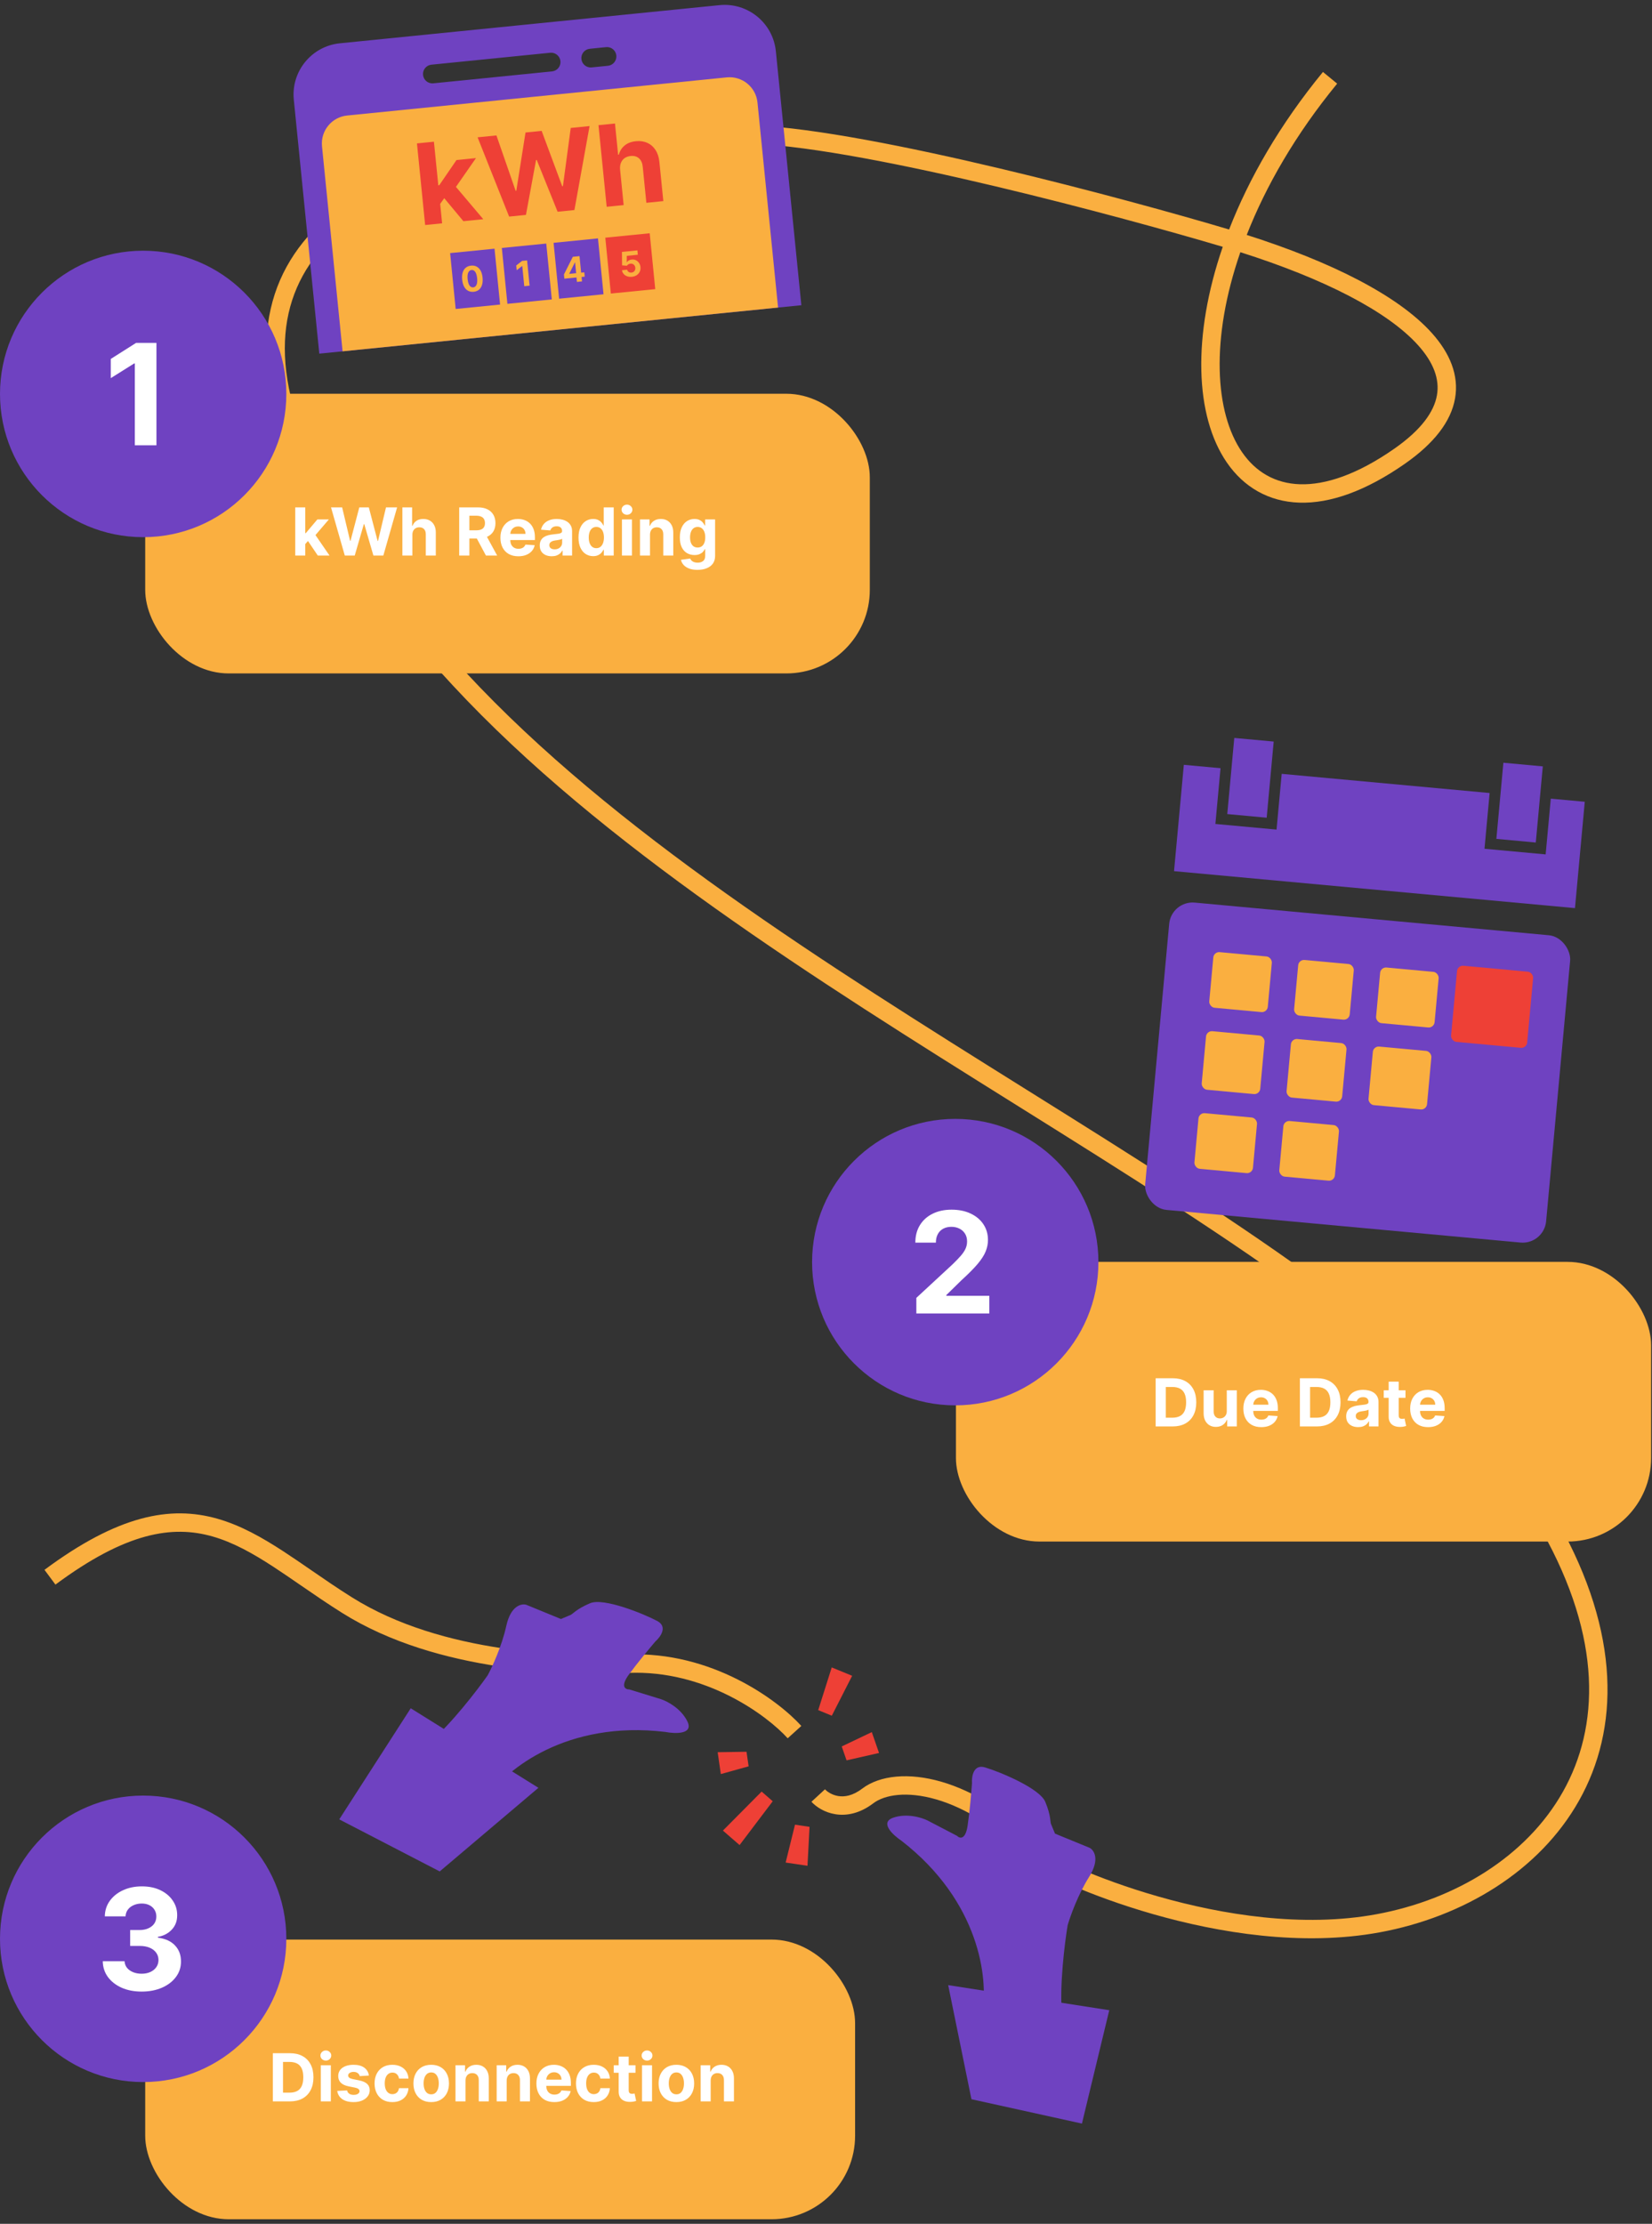 <svg width="356" height="479" viewBox="0 0 356 479" fill="none" xmlns="http://www.w3.org/2000/svg">
<rect x="0" y="0" width="356" height="479" fill="#333333" stroke="none"/>
<path fill-rule="evenodd" clip-rule="evenodd" d="M264.867 49.432C243.469 43.049 188.269 28.165 162.78 27.009C136.61 25.822 110.876 28.029 91.412 35.104C71.95 42.178 58.252 54.354 57.45 73.282C56.661 91.893 68.445 116.26 97.549 147.605C129.615 182.14 175.743 210.968 219.057 238.038C222.064 239.918 225.058 241.789 228.032 243.652C250.993 258.04 272.818 272.001 291.057 286.189C309.312 300.39 323.82 314.7 332.274 329.729C345.345 352.962 344.643 371.979 336.823 385.895C328.946 399.909 313.614 409.171 296.641 412.309C280.691 415.258 263.334 412.412 249.62 408.496C242.783 406.543 236.903 404.34 232.625 402.5C230.484 401.579 228.759 400.756 227.524 400.107C226.905 399.782 226.427 399.51 226.089 399.299C225.795 399.116 225.691 399.03 225.689 399.032C217.948 390.596 209.897 385.809 202.852 383.771C195.888 381.756 189.603 382.365 185.793 385.261C183.708 386.846 181.951 387.063 180.656 386.858C179.282 386.64 178.25 385.915 177.778 385.403L174.865 388.09C175.875 389.186 177.689 390.4 180.035 390.772C182.46 391.157 185.297 390.616 188.191 388.417C190.604 386.583 195.409 385.743 201.75 387.578C208.001 389.386 215.461 393.737 222.801 401.747C223.127 402.103 223.607 402.422 223.991 402.662C224.44 402.942 225.01 403.264 225.682 403.616C227.027 404.323 228.848 405.19 231.059 406.141C235.483 408.043 241.522 410.305 248.532 412.306C262.511 416.298 280.55 419.315 297.362 416.206C315.191 412.91 331.69 403.116 340.277 387.836C348.921 372.457 349.319 351.942 335.728 327.786C326.889 312.073 311.892 297.375 293.49 283.061C275.071 268.733 253.085 254.673 230.137 240.294C227.2 238.454 224.247 236.608 221.283 234.756C177.838 207.6 132.144 179.039 100.454 144.909C71.48 113.704 60.692 90.373 61.41 73.45C62.113 56.844 73.998 45.65 92.766 38.828C111.533 32.007 136.676 29.792 162.6 30.968C187.7 32.106 242.48 46.915 263.5 53.16C256.893 72.331 257.501 89.626 264.376 99.619C267.998 104.883 273.337 108.057 280.022 108.266C286.617 108.472 294.294 105.79 302.758 99.882C309.022 95.509 312.673 90.82 313.555 85.842C314.449 80.797 312.405 76.022 308.562 71.737C301.243 63.576 286.652 56.319 268.665 50.601C272.779 40.107 279.171 28.961 288.155 18.014L285.091 15.5C275.78 26.846 269.137 38.449 264.867 49.432ZM267.291 54.323C285.23 60.009 299.014 67.027 305.612 74.383C308.973 78.131 310.26 81.722 309.652 85.151C309.033 88.648 306.349 92.541 300.489 96.632C292.428 102.26 285.585 104.474 280.146 104.305C274.798 104.138 270.593 101.663 267.641 97.373C261.79 88.868 260.814 73.021 267.291 54.323ZM67.098 338.226C69.849 340.121 72.674 342.067 75.82 344.042C95.383 356.326 122.665 356.899 135.195 356.372C153.404 355.607 167.719 366.264 172.684 371.759L169.744 374.416C165.28 369.477 152.021 359.632 135.362 360.332C122.755 360.862 94.383 360.378 73.713 347.399C70.577 345.43 67.543 343.343 64.682 341.376C62.687 340.004 60.776 338.69 58.972 337.513C54.435 334.552 50.213 332.2 45.786 330.939C37.161 328.483 27.171 330.017 11.947 341.312L9.586 338.129C25.361 326.424 36.622 324.208 46.871 327.127C51.882 328.554 56.504 331.17 61.138 334.194C63.148 335.505 65.103 336.852 67.098 338.226Z" fill="#FAAF40"/>
<path d="M194.262 396.487C211.213 409.62 212.943 426.394 211.689 433.14C217.641 435.932 229.405 439.982 228.847 433.852C228.29 427.722 229.434 418.52 230.076 414.685C230.617 412.799 232.296 408.078 234.69 404.282C237.084 400.487 235.773 398.52 234.819 398.012L227.349 394.949L226.472 392.833C226.297 392.41 226.491 391.084 225.263 388.122C224.035 385.159 215.371 381.607 212.26 380.682C209.771 379.943 209.357 382.654 209.462 384.101C209.343 385.809 208.989 390.02 208.522 393.201C208.056 396.382 206.791 396.004 206.218 395.417L199.891 392.121C198.638 391.49 195.396 390.488 192.456 391.53C189.515 392.573 192.435 395.269 194.262 396.487Z" fill="#6F42C1"/>
<path d="M143.365 373.046C122.073 370.498 109.065 381.229 105.222 386.913C99.023 384.722 87.802 379.348 92.503 375.375C97.204 371.401 102.85 364.044 105.085 360.862C106.024 359.14 108.142 354.598 109.102 350.215C110.062 345.831 112.376 345.351 113.413 345.659L120.882 348.722L122.992 347.831C123.414 347.653 124.206 346.572 127.161 345.325C130.115 344.078 138.779 347.63 141.644 349.156C143.935 350.377 142.327 352.598 141.236 353.555C140.121 354.855 137.417 358.102 135.516 360.695C133.616 363.287 134.781 363.906 135.602 363.891L142.421 365.985C143.757 366.415 146.769 367.978 148.131 370.785C149.493 373.592 145.521 373.462 143.365 373.046Z" fill="#6F42C1"/>
<path d="M179.235 359.151L183.635 360.955L179.253 369.552L176.32 368.349L179.235 359.151Z" fill="#EE4036"/>
<path d="M187.869 373.084L189.428 377.577L182.429 379.168L181.389 376.172L187.869 373.084Z" fill="#EE4036"/>
<path d="M155.336 382.122L154.655 377.415L160.872 377.316L161.326 380.454L155.336 382.122Z" fill="#EE4036"/>
<path d="M159.378 397.413L155.786 394.296L164.126 385.897L166.52 387.975L159.378 397.413Z" fill="#EE4036"/>
<path d="M174.01 401.877L169.306 401.179L171.317 393.024L174.453 393.489L174.01 401.877Z" fill="#EE4036"/>
<path d="M239.043 432.984L204.329 427.583L209.342 452.158L233.153 457.406L239.043 432.984Z" fill="#6F42C1"/>
<path d="M88.51 367.953L116.029 385.081L94.757 403.091L73.105 391.881L88.51 367.953Z" fill="#6F42C1"/>
<rect x="206.001" y="271.799" width="149.809" height="60.24" rx="18" fill="#FAAF40"/>
<rect x="31.291" y="84.812" width="156.15" height="60.24" rx="18" fill="#FAAF40"/>
<rect x="31.291" y="417.771" width="152.979" height="60.24" rx="18" fill="#FAAF40"/>
<path d="M65.579 117.425L65.584 114.836H65.898L68.391 111.883H70.868L67.519 115.794H67.007L65.579 117.425ZM63.623 119.665V109.288H65.781V119.665H63.623ZM68.487 119.665L66.197 116.275L67.636 114.75L71.015 119.665H68.487ZM74.303 119.665L71.334 109.288H73.731L75.448 116.498H75.534L77.429 109.288H79.481L81.371 116.513H81.462L83.18 109.288H85.576L82.607 119.665H80.469L78.493 112.881H78.412L76.441 119.665H74.303ZM88.868 115.166V119.665H86.71V109.288H88.808V113.256H88.899C89.075 112.796 89.358 112.436 89.75 112.176C90.142 111.913 90.633 111.781 91.224 111.781C91.765 111.781 92.236 111.899 92.638 112.136C93.043 112.369 93.357 112.705 93.58 113.144C93.807 113.58 93.918 114.102 93.915 114.71V119.665H91.756V115.095C91.76 114.615 91.638 114.242 91.392 113.975C91.148 113.708 90.807 113.575 90.368 113.575C90.074 113.575 89.814 113.637 89.588 113.762C89.365 113.887 89.189 114.07 89.061 114.309C88.936 114.546 88.872 114.831 88.868 115.166ZM98.956 119.665V109.288H103.05C103.833 109.288 104.502 109.429 105.056 109.709C105.613 109.986 106.037 110.379 106.328 110.889C106.622 111.396 106.769 111.992 106.769 112.678C106.769 113.367 106.62 113.96 106.323 114.456C106.026 114.95 105.595 115.328 105.031 115.591C104.47 115.855 103.791 115.986 102.994 115.986H100.253V114.223H102.639C103.058 114.223 103.406 114.166 103.683 114.051C103.96 113.936 104.166 113.764 104.301 113.534C104.44 113.305 104.509 113.019 104.509 112.678C104.509 112.333 104.44 112.043 104.301 111.807C104.166 111.57 103.958 111.391 103.678 111.269C103.401 111.145 103.051 111.082 102.629 111.082H101.15V119.665H98.956ZM104.56 114.943L107.139 119.665H104.717L102.194 114.943H104.56ZM111.7 119.817C110.899 119.817 110.21 119.655 109.633 119.33C109.058 119.003 108.616 118.54 108.305 117.942C107.994 117.341 107.839 116.63 107.839 115.809C107.839 115.009 107.994 114.306 108.305 113.701C108.616 113.097 109.053 112.626 109.617 112.288C110.185 111.95 110.85 111.781 111.614 111.781C112.127 111.781 112.605 111.864 113.047 112.029C113.493 112.192 113.882 112.436 114.213 112.764C114.547 113.092 114.807 113.504 114.993 114C115.179 114.494 115.272 115.071 115.272 115.733V116.326H108.7V114.988H113.24C113.24 114.678 113.172 114.402 113.037 114.162C112.902 113.923 112.715 113.735 112.475 113.6C112.238 113.462 111.963 113.392 111.649 113.392C111.321 113.392 111.031 113.468 110.778 113.62C110.528 113.769 110.332 113.97 110.19 114.223C110.048 114.473 109.975 114.752 109.972 115.059V116.331C109.972 116.716 110.043 117.049 110.185 117.329C110.33 117.609 110.534 117.826 110.798 117.978C111.061 118.13 111.374 118.206 111.735 118.206C111.975 118.206 112.195 118.172 112.394 118.104C112.593 118.037 112.764 117.935 112.906 117.8C113.047 117.665 113.155 117.5 113.23 117.304L115.226 117.436C115.125 117.915 114.917 118.334 114.603 118.692C114.292 119.047 113.89 119.324 113.397 119.523C112.907 119.719 112.341 119.817 111.7 119.817ZM118.899 119.812C118.403 119.812 117.96 119.726 117.572 119.553C117.183 119.378 116.876 119.119 116.65 118.778C116.427 118.434 116.315 118.005 116.315 117.491C116.315 117.059 116.395 116.696 116.553 116.402C116.712 116.108 116.928 115.872 117.202 115.693C117.476 115.514 117.786 115.378 118.134 115.287C118.486 115.196 118.854 115.132 119.239 115.095C119.691 115.047 120.056 115.004 120.333 114.963C120.61 114.919 120.811 114.855 120.936 114.77C121.061 114.686 121.124 114.561 121.124 114.396V114.365C121.124 114.044 121.022 113.796 120.82 113.62C120.62 113.445 120.337 113.357 119.968 113.357C119.58 113.357 119.271 113.443 119.041 113.615C118.811 113.784 118.659 113.997 118.585 114.254L116.589 114.092C116.69 113.619 116.89 113.21 117.187 112.865C117.484 112.518 117.867 112.251 118.337 112.065C118.81 111.876 119.357 111.781 119.978 111.781C120.411 111.781 120.825 111.832 121.22 111.933C121.618 112.035 121.971 112.192 122.279 112.404C122.589 112.617 122.834 112.891 123.013 113.225C123.192 113.556 123.282 113.953 123.282 114.416V119.665H121.235V118.586H121.174C121.049 118.829 120.882 119.043 120.673 119.229C120.463 119.411 120.212 119.555 119.918 119.66C119.624 119.761 119.284 119.812 118.899 119.812ZM119.517 118.322C119.835 118.322 120.115 118.26 120.358 118.135C120.602 118.006 120.793 117.834 120.931 117.618C121.069 117.402 121.139 117.157 121.139 116.883V116.057C121.071 116.101 120.978 116.142 120.86 116.179C120.745 116.213 120.615 116.245 120.47 116.275C120.325 116.302 120.179 116.328 120.034 116.351C119.889 116.372 119.757 116.39 119.639 116.407C119.386 116.444 119.164 116.503 118.975 116.584C118.786 116.665 118.639 116.775 118.535 116.914C118.43 117.049 118.377 117.218 118.377 117.42C118.377 117.714 118.484 117.939 118.697 118.094C118.913 118.246 119.186 118.322 119.517 118.322ZM127.824 119.791C127.233 119.791 126.698 119.639 126.218 119.335C125.742 119.028 125.363 118.577 125.083 117.983C124.806 117.385 124.668 116.652 124.668 115.784C124.668 114.892 124.811 114.151 125.098 113.56C125.385 112.965 125.767 112.521 126.243 112.227C126.723 111.93 127.248 111.781 127.819 111.781C128.255 111.781 128.618 111.856 128.908 112.004C129.202 112.149 129.439 112.332 129.618 112.551C129.8 112.767 129.939 112.98 130.033 113.19H130.099V109.288H132.252V119.665H130.124V118.418H130.033C129.932 118.635 129.788 118.849 129.602 119.062C129.42 119.271 129.182 119.445 128.888 119.584C128.598 119.722 128.243 119.791 127.824 119.791ZM128.508 118.074C128.856 118.074 129.15 117.979 129.39 117.79C129.633 117.598 129.819 117.329 129.947 116.985C130.079 116.64 130.145 116.236 130.145 115.774C130.145 115.311 130.08 114.909 129.952 114.568C129.824 114.227 129.638 113.963 129.395 113.777C129.152 113.592 128.856 113.499 128.508 113.499C128.153 113.499 127.854 113.595 127.611 113.788C127.368 113.98 127.184 114.247 127.059 114.588C126.934 114.929 126.872 115.324 126.872 115.774C126.872 116.226 126.934 116.627 127.059 116.974C127.187 117.319 127.371 117.589 127.611 117.785C127.854 117.978 128.153 118.074 128.508 118.074ZM134.027 119.665V111.883H136.185V119.665H134.027ZM135.111 110.879C134.79 110.879 134.515 110.773 134.285 110.56C134.059 110.344 133.946 110.086 133.946 109.785C133.946 109.488 134.059 109.233 134.285 109.02C134.515 108.804 134.79 108.696 135.111 108.696C135.432 108.696 135.706 108.804 135.932 109.02C136.162 109.233 136.276 109.488 136.276 109.785C136.276 110.086 136.162 110.344 135.932 110.56C135.706 110.773 135.432 110.879 135.111 110.879ZM140.073 115.166V119.665H137.914V111.883H139.971V113.256H140.062C140.235 112.803 140.523 112.445 140.929 112.181C141.334 111.915 141.826 111.781 142.403 111.781C142.944 111.781 143.415 111.899 143.817 112.136C144.219 112.372 144.531 112.71 144.754 113.149C144.977 113.585 145.088 114.105 145.088 114.71V119.665H142.93V115.095C142.933 114.618 142.812 114.247 142.565 113.98C142.319 113.71 141.979 113.575 141.547 113.575C141.256 113.575 141 113.637 140.777 113.762C140.557 113.887 140.385 114.07 140.26 114.309C140.138 114.546 140.076 114.831 140.073 115.166ZM150.296 122.745C149.596 122.745 148.997 122.649 148.497 122.456C148 122.267 147.605 122.009 147.311 121.681C147.018 121.354 146.827 120.985 146.739 120.577L148.735 120.308C148.796 120.464 148.892 120.609 149.024 120.744C149.156 120.879 149.33 120.987 149.546 121.068C149.765 121.153 150.032 121.195 150.346 121.195C150.816 121.195 151.203 121.08 151.507 120.85C151.814 120.624 151.968 120.244 151.968 119.71V118.287H151.876C151.782 118.503 151.64 118.707 151.451 118.9C151.262 119.092 151.018 119.249 150.721 119.371C150.424 119.493 150.069 119.553 149.657 119.553C149.073 119.553 148.541 119.418 148.061 119.148C147.585 118.874 147.205 118.457 146.921 117.897C146.641 117.332 146.501 116.62 146.501 115.758C146.501 114.877 146.644 114.141 146.931 113.549C147.218 112.958 147.6 112.516 148.076 112.222C148.556 111.928 149.081 111.781 149.652 111.781C150.088 111.781 150.453 111.856 150.747 112.004C151.04 112.149 151.277 112.332 151.456 112.551C151.638 112.767 151.778 112.98 151.876 113.19H151.957V111.883H154.101V119.741C154.101 120.403 153.938 120.957 153.614 121.403C153.29 121.848 152.841 122.183 152.266 122.406C151.696 122.632 151.039 122.745 150.296 122.745ZM150.341 117.932C150.689 117.932 150.983 117.846 151.223 117.674C151.466 117.498 151.652 117.248 151.78 116.924C151.912 116.596 151.978 116.204 151.978 115.748C151.978 115.292 151.914 114.897 151.785 114.563C151.657 114.225 151.471 113.963 151.228 113.777C150.985 113.592 150.689 113.499 150.341 113.499C149.987 113.499 149.688 113.595 149.444 113.788C149.201 113.977 149.017 114.24 148.892 114.578C148.767 114.916 148.705 115.306 148.705 115.748C148.705 116.198 148.767 116.586 148.892 116.914C149.021 117.238 149.205 117.49 149.444 117.669C149.688 117.844 149.987 117.932 150.341 117.932Z" fill="white"/>
<path d="M252.715 307.243H249.037V296.867H252.746C253.789 296.867 254.688 297.074 255.441 297.49C256.194 297.902 256.774 298.495 257.179 299.268C257.588 300.042 257.792 300.967 257.792 302.045C257.792 303.125 257.588 304.054 257.179 304.831C256.774 305.608 256.191 306.204 255.431 306.62C254.674 307.035 253.769 307.243 252.715 307.243ZM251.231 305.363H252.624C253.273 305.363 253.818 305.248 254.261 305.019C254.706 304.786 255.041 304.426 255.264 303.939C255.49 303.45 255.603 302.818 255.603 302.045C255.603 301.278 255.49 300.651 255.264 300.165C255.041 299.678 254.708 299.32 254.266 299.091C253.823 298.861 253.278 298.746 252.629 298.746H251.231V305.363ZM264.367 303.929V299.461H266.525V307.243H264.453V305.829H264.372C264.197 306.285 263.904 306.652 263.496 306.929C263.09 307.206 262.595 307.344 262.011 307.344C261.491 307.344 261.033 307.226 260.638 306.99C260.243 306.753 259.934 306.417 259.711 305.981C259.491 305.546 259.38 305.024 259.377 304.416V299.461H261.535V304.031C261.538 304.49 261.662 304.853 261.905 305.12C262.148 305.387 262.474 305.52 262.883 305.52C263.143 305.52 263.386 305.461 263.612 305.343C263.838 305.221 264.021 305.042 264.159 304.806C264.301 304.569 264.37 304.277 264.367 303.929ZM271.798 307.395C270.998 307.395 270.309 307.233 269.731 306.908C269.157 306.581 268.715 306.118 268.404 305.52C268.093 304.919 267.938 304.208 267.938 303.387C267.938 302.587 268.093 301.884 268.404 301.28C268.715 300.675 269.152 300.204 269.716 299.866C270.284 299.528 270.949 299.359 271.712 299.359C272.226 299.359 272.704 299.442 273.146 299.608C273.592 299.77 273.98 300.015 274.312 300.342C274.646 300.67 274.906 301.082 275.092 301.578C275.278 302.072 275.37 302.649 275.37 303.311V303.904H268.799V302.566H273.339C273.339 302.256 273.271 301.98 273.136 301.741C273.001 301.501 272.813 301.313 272.574 301.178C272.337 301.04 272.062 300.97 271.748 300.97C271.42 300.97 271.13 301.046 270.876 301.198C270.626 301.347 270.431 301.548 270.289 301.801C270.147 302.051 270.074 302.33 270.071 302.637V303.909C270.071 304.294 270.142 304.627 270.284 304.907C270.429 305.188 270.633 305.404 270.897 305.556C271.16 305.708 271.473 305.784 271.834 305.784C272.074 305.784 272.293 305.75 272.493 305.682C272.692 305.615 272.862 305.513 273.004 305.378C273.146 305.243 273.254 305.078 273.329 304.882L275.325 305.014C275.223 305.493 275.016 305.912 274.702 306.27C274.391 306.625 273.989 306.902 273.496 307.101C273.006 307.297 272.44 307.395 271.798 307.395ZM283.8 307.243H280.122V296.867H283.83C284.874 296.867 285.773 297.074 286.526 297.49C287.279 297.902 287.858 298.495 288.264 299.268C288.672 300.042 288.877 300.967 288.877 302.045C288.877 303.125 288.672 304.054 288.264 304.831C287.858 305.608 287.276 306.204 286.516 306.62C285.759 307.035 284.854 307.243 283.8 307.243ZM282.315 305.363H283.709C284.357 305.363 284.903 305.248 285.345 305.019C285.791 304.786 286.125 304.426 286.348 303.939C286.575 303.45 286.688 302.818 286.688 302.045C286.688 301.278 286.575 300.651 286.348 300.165C286.125 299.678 285.793 299.32 285.35 299.091C284.908 298.861 284.362 298.746 283.714 298.746H282.315V305.363ZM292.68 307.39C292.184 307.39 291.741 307.304 291.353 307.131C290.964 306.956 290.657 306.697 290.431 306.356C290.208 306.012 290.096 305.583 290.096 305.069C290.096 304.637 290.176 304.274 290.335 303.98C290.493 303.686 290.709 303.45 290.983 303.271C291.257 303.092 291.567 302.957 291.915 302.865C292.267 302.774 292.635 302.71 293.02 302.673C293.472 302.626 293.837 302.582 294.114 302.541C294.391 302.497 294.592 302.433 294.717 302.349C294.842 302.264 294.905 302.139 294.905 301.974V301.943C294.905 301.622 294.803 301.374 294.601 301.198C294.401 301.023 294.118 300.935 293.749 300.935C293.361 300.935 293.052 301.021 292.822 301.193C292.593 301.362 292.441 301.575 292.366 301.832L290.37 301.67C290.471 301.197 290.671 300.788 290.968 300.444C291.265 300.096 291.648 299.829 292.118 299.643C292.591 299.454 293.138 299.359 293.76 299.359C294.192 299.359 294.606 299.41 295.001 299.511C295.399 299.613 295.752 299.77 296.06 299.982C296.371 300.195 296.615 300.469 296.794 300.803C296.973 301.134 297.063 301.531 297.063 301.994V307.243H295.016V306.164H294.955C294.83 306.407 294.663 306.621 294.454 306.807C294.244 306.99 293.993 307.133 293.699 307.238C293.405 307.339 293.065 307.39 292.68 307.39ZM293.298 305.9C293.616 305.9 293.896 305.838 294.14 305.713C294.383 305.584 294.574 305.412 294.712 305.196C294.851 304.98 294.92 304.735 294.92 304.461V303.635C294.852 303.679 294.759 303.72 294.641 303.757C294.526 303.791 294.396 303.823 294.251 303.853C294.106 303.88 293.961 303.906 293.815 303.929C293.67 303.95 293.538 303.968 293.42 303.985C293.167 304.022 292.946 304.081 292.756 304.162C292.567 304.243 292.42 304.353 292.316 304.492C292.211 304.627 292.159 304.796 292.159 304.998C292.159 305.292 292.265 305.517 292.478 305.672C292.694 305.824 292.967 305.9 293.298 305.9ZM302.877 299.461V301.082H298.19V299.461H302.877ZM299.254 297.596H301.413V304.851C301.413 305.051 301.443 305.206 301.504 305.318C301.565 305.426 301.649 305.502 301.757 305.546C301.869 305.589 301.997 305.611 302.142 305.611C302.244 305.611 302.345 305.603 302.446 305.586C302.548 305.566 302.625 305.551 302.679 305.54L303.019 307.147C302.911 307.18 302.759 307.219 302.563 307.263C302.367 307.31 302.129 307.339 301.848 307.349C301.328 307.37 300.872 307.3 300.48 307.142C300.092 306.983 299.79 306.736 299.573 306.402C299.357 306.067 299.251 305.645 299.254 305.135V297.596ZM307.746 307.395C306.945 307.395 306.256 307.233 305.679 306.908C305.104 306.581 304.662 306.118 304.351 305.52C304.04 304.919 303.885 304.208 303.885 303.387C303.885 302.587 304.04 301.884 304.351 301.28C304.662 300.675 305.099 300.204 305.663 299.866C306.231 299.528 306.896 299.359 307.66 299.359C308.173 299.359 308.651 299.442 309.094 299.608C309.539 299.77 309.928 300.015 310.259 300.342C310.593 300.67 310.853 301.082 311.039 301.578C311.225 302.072 311.318 302.649 311.318 303.311V303.904H304.746V302.566H309.286C309.286 302.256 309.219 301.98 309.083 301.741C308.948 301.501 308.761 301.313 308.521 301.178C308.285 301.04 308.009 300.97 307.695 300.97C307.368 300.97 307.077 301.046 306.824 301.198C306.574 301.347 306.378 301.548 306.236 301.801C306.094 302.051 306.022 302.33 306.018 302.637V303.909C306.018 304.294 306.089 304.627 306.231 304.907C306.376 305.188 306.581 305.404 306.844 305.556C307.107 305.708 307.42 305.784 307.781 305.784C308.021 305.784 308.241 305.75 308.44 305.682C308.639 305.615 308.81 305.513 308.952 305.378C309.094 305.243 309.202 305.078 309.276 304.882L311.272 305.014C311.171 305.493 310.963 305.912 310.649 306.27C310.338 306.625 309.936 306.902 309.443 307.101C308.953 307.297 308.388 307.395 307.746 307.395Z" fill="white"/>
<path d="M62.472 452.624H58.794V442.248H62.502C63.546 442.248 64.445 442.455 65.198 442.871C65.951 443.283 66.53 443.876 66.936 444.649C67.344 445.423 67.549 446.348 67.549 447.426C67.549 448.506 67.344 449.435 66.936 450.212C66.53 450.989 65.948 451.585 65.188 452.001C64.431 452.416 63.526 452.624 62.472 452.624ZM60.987 450.744H62.381C63.029 450.744 63.575 450.629 64.017 450.4C64.463 450.167 64.797 449.807 65.02 449.32C65.247 448.831 65.36 448.199 65.36 447.426C65.36 446.659 65.247 446.032 65.02 445.546C64.797 445.06 64.465 444.701 64.022 444.472C63.58 444.242 63.034 444.127 62.386 444.127H60.987V450.744ZM69.133 452.624V444.842H71.291V452.624H69.133ZM70.217 443.838C69.897 443.838 69.621 443.732 69.391 443.519C69.165 443.303 69.052 443.045 69.052 442.744C69.052 442.447 69.165 442.192 69.391 441.979C69.621 441.763 69.897 441.655 70.217 441.655C70.538 441.655 70.812 441.763 71.038 441.979C71.268 442.192 71.383 442.447 71.383 442.744C71.383 443.045 71.268 443.303 71.038 443.519C70.812 443.732 70.538 443.838 70.217 443.838ZM79.496 447.061L77.52 447.182C77.486 447.014 77.413 446.862 77.302 446.726C77.19 446.588 77.043 446.478 76.861 446.397C76.682 446.313 76.467 446.27 76.218 446.27C75.883 446.27 75.601 446.341 75.371 446.483C75.142 446.622 75.027 446.807 75.027 447.041C75.027 447.226 75.101 447.383 75.25 447.512C75.398 447.64 75.653 447.743 76.015 447.821L77.423 448.105C78.18 448.26 78.744 448.51 79.116 448.854C79.487 449.199 79.673 449.652 79.673 450.212C79.673 450.722 79.523 451.17 79.222 451.555C78.925 451.94 78.516 452.241 77.996 452.457C77.479 452.67 76.883 452.776 76.207 452.776C75.177 452.776 74.356 452.561 73.745 452.132C73.137 451.7 72.781 451.112 72.676 450.369L74.799 450.258C74.863 450.572 75.018 450.812 75.265 450.977C75.511 451.139 75.827 451.22 76.212 451.22C76.591 451.22 76.895 451.148 77.124 451.003C77.358 450.854 77.476 450.663 77.479 450.43C77.476 450.234 77.393 450.074 77.231 449.949C77.069 449.82 76.819 449.722 76.481 449.655L75.133 449.386C74.373 449.234 73.808 448.971 73.436 448.596C73.068 448.221 72.884 447.743 72.884 447.162C72.884 446.662 73.019 446.232 73.289 445.87C73.563 445.509 73.946 445.23 74.439 445.034C74.936 444.838 75.517 444.74 76.182 444.74C77.165 444.74 77.938 444.948 78.502 445.363C79.07 445.779 79.401 446.345 79.496 447.061ZM84.548 452.776C83.751 452.776 83.065 452.607 82.491 452.269C81.92 451.928 81.481 451.455 81.174 450.851C80.87 450.246 80.718 449.55 80.718 448.763C80.718 447.966 80.872 447.267 81.179 446.666C81.49 446.061 81.93 445.59 82.501 445.252C83.072 444.911 83.751 444.74 84.538 444.74C85.217 444.74 85.811 444.864 86.322 445.11C86.832 445.357 87.235 445.703 87.532 446.149C87.83 446.595 87.993 447.118 88.024 447.719H85.987C85.93 447.331 85.778 447.019 85.531 446.782C85.288 446.542 84.969 446.422 84.573 446.422C84.239 446.422 83.947 446.514 83.697 446.696C83.45 446.875 83.258 447.137 83.119 447.481C82.981 447.826 82.912 448.243 82.912 448.733C82.912 449.229 82.979 449.652 83.114 449.999C83.253 450.347 83.447 450.612 83.697 450.795C83.947 450.977 84.239 451.068 84.573 451.068C84.82 451.068 85.041 451.018 85.237 450.916C85.436 450.815 85.6 450.668 85.729 450.476C85.86 450.28 85.947 450.045 85.987 449.771H88.024C87.99 450.366 87.828 450.889 87.537 451.342C87.25 451.791 86.853 452.143 86.347 452.396C85.84 452.649 85.241 452.776 84.548 452.776ZM92.922 452.776C92.135 452.776 91.454 452.609 90.88 452.274C90.309 451.937 89.868 451.467 89.558 450.866C89.247 450.261 89.092 449.56 89.092 448.763C89.092 447.959 89.247 447.257 89.558 446.655C89.868 446.051 90.309 445.581 90.88 445.247C91.454 444.909 92.135 444.74 92.922 444.74C93.709 444.74 94.388 444.909 94.959 445.247C95.533 445.581 95.975 446.051 96.286 446.655C96.597 447.257 96.752 447.959 96.752 448.763C96.752 449.56 96.597 450.261 96.286 450.866C95.975 451.467 95.533 451.937 94.959 452.274C94.388 452.609 93.709 452.776 92.922 452.776ZM92.932 451.104C93.29 451.104 93.589 451.003 93.829 450.8C94.069 450.594 94.249 450.314 94.371 449.959C94.496 449.604 94.558 449.201 94.558 448.748C94.558 448.295 94.496 447.892 94.371 447.537C94.249 447.182 94.069 446.902 93.829 446.696C93.589 446.49 93.29 446.387 92.932 446.387C92.571 446.387 92.267 446.49 92.02 446.696C91.777 446.902 91.593 447.182 91.468 447.537C91.346 447.892 91.285 448.295 91.285 448.748C91.285 449.201 91.346 449.604 91.468 449.959C91.593 450.314 91.777 450.594 92.02 450.8C92.267 451.003 92.571 451.104 92.932 451.104ZM100.314 448.125V452.624H98.156V444.842H100.213V446.215H100.304C100.476 445.762 100.765 445.404 101.17 445.141C101.576 444.874 102.067 444.74 102.645 444.74C103.185 444.74 103.656 444.859 104.058 445.095C104.46 445.331 104.773 445.669 104.996 446.108C105.219 446.544 105.33 447.064 105.33 447.669V452.624H103.172V448.054C103.175 447.578 103.053 447.206 102.807 446.939C102.56 446.669 102.221 446.534 101.788 446.534C101.498 446.534 101.241 446.596 101.018 446.721C100.799 446.846 100.627 447.029 100.502 447.269C100.38 447.505 100.317 447.79 100.314 448.125ZM109.189 448.125V452.624H107.031V444.842H109.088V446.215H109.179C109.352 445.762 109.64 445.404 110.046 445.141C110.451 444.874 110.943 444.74 111.52 444.74C112.061 444.74 112.532 444.859 112.934 445.095C113.336 445.331 113.648 445.669 113.871 446.108C114.094 446.544 114.205 447.064 114.205 447.669V452.624H112.047V448.054C112.05 447.578 111.929 447.206 111.682 446.939C111.436 446.669 111.096 446.534 110.664 446.534C110.373 446.534 110.117 446.596 109.894 446.721C109.674 446.846 109.502 447.029 109.377 447.269C109.255 447.505 109.193 447.79 109.189 448.125ZM119.453 452.776C118.653 452.776 117.964 452.614 117.386 452.29C116.812 451.962 116.369 451.499 116.059 450.901C115.748 450.3 115.592 449.589 115.592 448.768C115.592 447.968 115.748 447.265 116.059 446.661C116.369 446.056 116.807 445.585 117.371 445.247C117.938 444.909 118.604 444.74 119.367 444.74C119.88 444.74 120.358 444.823 120.801 444.989C121.247 445.151 121.635 445.396 121.966 445.723C122.301 446.051 122.561 446.463 122.746 446.959C122.932 447.453 123.025 448.03 123.025 448.692V449.285H116.454V447.947H120.993C120.993 447.637 120.926 447.361 120.791 447.122C120.656 446.882 120.468 446.694 120.228 446.559C119.992 446.421 119.717 446.351 119.402 446.351C119.075 446.351 118.784 446.427 118.531 446.579C118.281 446.728 118.085 446.929 117.943 447.182C117.801 447.432 117.729 447.711 117.725 448.018V449.29C117.725 449.675 117.796 450.008 117.938 450.288C118.083 450.569 118.288 450.785 118.551 450.937C118.815 451.089 119.127 451.165 119.489 451.165C119.728 451.165 119.948 451.131 120.147 451.063C120.347 450.996 120.517 450.895 120.659 450.759C120.801 450.624 120.909 450.459 120.983 450.263L122.979 450.395C122.878 450.874 122.67 451.293 122.356 451.651C122.046 452.006 121.644 452.283 121.15 452.482C120.661 452.678 120.095 452.776 119.453 452.776ZM127.95 452.776C127.153 452.776 126.467 452.607 125.893 452.269C125.322 451.928 124.883 451.455 124.575 450.851C124.271 450.246 124.119 449.55 124.119 448.763C124.119 447.966 124.273 447.267 124.58 446.666C124.891 446.061 125.332 445.59 125.903 445.252C126.474 444.911 127.153 444.74 127.94 444.74C128.619 444.74 129.213 444.864 129.723 445.11C130.233 445.357 130.637 445.703 130.934 446.149C131.231 446.595 131.395 447.118 131.425 447.719H129.389C129.331 447.331 129.179 447.019 128.933 446.782C128.689 446.542 128.37 446.422 127.975 446.422C127.641 446.422 127.349 446.514 127.099 446.696C126.852 446.875 126.659 447.137 126.521 447.481C126.382 447.826 126.313 448.243 126.313 448.733C126.313 449.229 126.381 449.652 126.516 449.999C126.654 450.347 126.849 450.612 127.099 450.795C127.349 450.977 127.641 451.068 127.975 451.068C128.222 451.068 128.443 451.018 128.639 450.916C128.838 450.815 129.002 450.668 129.13 450.476C129.262 450.28 129.348 450.045 129.389 449.771H131.425C131.392 450.366 131.23 450.889 130.939 451.342C130.652 451.791 130.255 452.143 129.748 452.396C129.242 452.649 128.642 452.776 127.95 452.776ZM136.947 444.842V446.463H132.26V444.842H136.947ZM133.324 442.977H135.482V450.232C135.482 450.432 135.513 450.587 135.574 450.699C135.634 450.807 135.719 450.883 135.827 450.927C135.938 450.971 136.067 450.992 136.212 450.992C136.313 450.992 136.415 450.984 136.516 450.967C136.617 450.947 136.695 450.932 136.749 450.922L137.089 452.528C136.981 452.561 136.829 452.6 136.633 452.644C136.437 452.691 136.199 452.72 135.918 452.73C135.398 452.751 134.942 452.681 134.55 452.523C134.162 452.364 133.859 452.117 133.643 451.783C133.427 451.448 133.321 451.026 133.324 450.516V442.977ZM138.353 452.624V444.842H140.511V452.624H138.353ZM139.437 443.838C139.116 443.838 138.841 443.732 138.611 443.519C138.385 443.303 138.272 443.045 138.272 442.744C138.272 442.447 138.385 442.192 138.611 441.979C138.841 441.763 139.116 441.655 139.437 441.655C139.758 441.655 140.031 441.763 140.258 441.979C140.487 442.192 140.602 442.447 140.602 442.744C140.602 443.045 140.487 443.303 140.258 443.519C140.031 443.732 139.758 443.838 139.437 443.838ZM145.756 452.776C144.969 452.776 144.289 452.609 143.714 452.274C143.144 451.937 142.703 451.467 142.392 450.866C142.081 450.261 141.926 449.56 141.926 448.763C141.926 447.959 142.081 447.257 142.392 446.655C142.703 446.051 143.144 445.581 143.714 445.247C144.289 444.909 144.969 444.74 145.756 444.74C146.543 444.74 147.222 444.909 147.793 445.247C148.367 445.581 148.81 446.051 149.12 446.655C149.431 447.257 149.587 447.959 149.587 448.763C149.587 449.56 149.431 450.261 149.12 450.866C148.81 451.467 148.367 451.937 147.793 452.274C147.222 452.609 146.543 452.776 145.756 452.776ZM145.766 451.104C146.124 451.104 146.423 451.003 146.663 450.8C146.903 450.594 147.084 450.314 147.205 449.959C147.33 449.604 147.393 449.201 147.393 448.748C147.393 448.295 147.33 447.892 147.205 447.537C147.084 447.182 146.903 446.902 146.663 446.696C146.423 446.49 146.124 446.387 145.766 446.387C145.405 446.387 145.101 446.49 144.854 446.696C144.611 446.902 144.427 447.182 144.302 447.537C144.181 447.892 144.12 448.295 144.12 448.748C144.12 449.201 144.181 449.604 144.302 449.959C144.427 450.314 144.611 450.594 144.854 450.8C145.101 451.003 145.405 451.104 145.766 451.104ZM153.148 448.125V452.624H150.99V444.842H153.047V446.215H153.138C153.311 445.762 153.599 445.404 154.005 445.141C154.41 444.874 154.901 444.74 155.479 444.74C156.019 444.74 156.491 444.859 156.893 445.095C157.295 445.331 157.607 445.669 157.83 446.108C158.053 446.544 158.164 447.064 158.164 447.669V452.624H156.006V448.054C156.009 447.578 155.888 447.206 155.641 446.939C155.395 446.669 155.055 446.534 154.623 446.534C154.332 446.534 154.076 446.596 153.853 446.721C153.633 446.846 153.461 447.029 153.336 447.269C153.214 447.505 153.152 447.79 153.148 448.125Z" fill="white"/>
<circle cx="30.852" cy="84.852" r="30.852" fill="#6F42C1"/>
<path d="M33.714 73.856V95.914H29.05V78.283H28.921L23.87 81.449V77.313L29.33 73.856H33.714Z" fill="white"/>
<circle cx="205.853" cy="271.852" r="30.852" fill="#6F42C1"/>
<path d="M197.468 282.914V279.554L205.32 272.284C205.987 271.637 206.548 271.056 207 270.539C207.459 270.022 207.808 269.516 208.045 269.02C208.282 268.518 208.4 267.975 208.4 267.394C208.4 266.748 208.253 266.191 207.958 265.724C207.664 265.251 207.262 264.888 206.752 264.637C206.242 264.378 205.664 264.249 205.018 264.249C204.343 264.249 203.754 264.385 203.252 264.658C202.749 264.931 202.361 265.322 202.089 265.832C201.816 266.342 201.679 266.949 201.679 267.652H197.253C197.253 266.209 197.579 264.956 198.233 263.893C198.886 262.831 199.802 262.009 200.979 261.427C202.157 260.845 203.514 260.555 205.05 260.555C206.63 260.555 208.005 260.835 209.175 261.395C210.353 261.948 211.269 262.716 211.922 263.7C212.575 264.683 212.902 265.811 212.902 267.081C212.902 267.914 212.737 268.737 212.407 269.548C212.083 270.359 211.505 271.26 210.673 272.251C209.84 273.235 208.666 274.416 207.151 275.795L203.93 278.95V279.101H213.193V282.914H197.468Z" fill="white"/>
<circle cx="30.852" cy="417.608" r="30.852" fill="#6F42C1"/>
<path d="M30.513 428.972C28.904 428.972 27.472 428.696 26.215 428.143C24.966 427.583 23.979 426.814 23.253 425.838C22.535 424.854 22.166 423.72 22.144 422.434H26.84C26.869 422.973 27.045 423.447 27.368 423.856C27.698 424.258 28.136 424.571 28.682 424.793C29.227 425.016 29.841 425.127 30.523 425.127C31.234 425.127 31.863 425.001 32.408 424.75C32.954 424.499 33.381 424.151 33.69 423.705C33.999 423.26 34.153 422.747 34.153 422.165C34.153 421.576 33.988 421.056 33.658 420.604C33.334 420.144 32.868 419.785 32.258 419.526C31.654 419.268 30.936 419.139 30.103 419.139H28.046V415.714H30.103C30.807 415.714 31.428 415.592 31.967 415.348C32.512 415.103 32.936 414.766 33.238 414.335C33.539 413.897 33.69 413.387 33.69 412.806C33.69 412.253 33.557 411.768 33.291 411.352C33.033 410.928 32.667 410.598 32.193 410.361C31.726 410.124 31.18 410.005 30.556 410.005C29.924 410.005 29.346 410.12 28.822 410.35C28.298 410.573 27.878 410.892 27.562 411.309C27.246 411.725 27.077 412.213 27.055 412.773H22.586C22.607 411.503 22.97 410.382 23.674 409.413C24.377 408.444 25.325 407.686 26.517 407.141C27.716 406.588 29.069 406.311 30.577 406.311C32.099 406.311 33.431 406.588 34.573 407.141C35.715 407.693 36.602 408.44 37.233 409.381C37.872 410.314 38.188 411.363 38.181 412.526C38.188 413.761 37.804 414.791 37.029 415.617C36.261 416.443 35.259 416.967 34.024 417.189V417.362C35.647 417.57 36.882 418.134 37.729 419.053C38.583 419.964 39.007 421.106 39 422.478C39.007 423.734 38.644 424.851 37.912 425.827C37.187 426.804 36.185 427.572 34.907 428.132C33.629 428.692 32.164 428.972 30.513 428.972Z" fill="white"/>
<rect x="252.419" y="193.948" width="86.767" height="66.472" rx="5.067" transform="rotate(5.266 252.419 193.948)" fill="#6F42C1"/>
<path fill-rule="evenodd" clip-rule="evenodd" d="M321.01 170.81L276.199 166.68L275.092 178.688L261.912 177.473L263.019 165.465L255.111 164.736L253 187.641L339.401 195.604L341.512 172.699L334.19 172.024L333.083 184.033L319.903 182.818L321.01 170.81Z" fill="#6F42C1"/>
<rect x="265.983" y="158.945" width="8.53" height="16.471" transform="rotate(5.266 265.983 158.945)" fill="#6F42C1"/>
<rect x="323.974" y="164.289" width="8.53" height="16.471" transform="rotate(5.266 323.974 164.289)" fill="#6F42C1"/>
<rect x="261.579" y="204.968" width="12.667" height="12.033" rx="1.267" transform="rotate(5.266 261.579 204.968)" fill="#FAAF40"/>
<rect x="260.01" y="221.996" width="12.667" height="12.667" rx="1.267" transform="rotate(5.266 260.01 221.996)" fill="#FAAF40"/>
<rect x="258.383" y="239.655" width="12.667" height="12.033" rx="1.267" transform="rotate(5.266 258.383 239.655)" fill="#FAAF40"/>
<rect x="279.869" y="206.654" width="12.033" height="12.033" rx="1.267" transform="rotate(5.266 279.869 206.654)" fill="#FAAF40"/>
<rect x="278.299" y="223.682" width="12.033" height="12.667" rx="1.267" transform="rotate(5.266 278.299 223.682)" fill="#FAAF40"/>
<rect x="276.672" y="241.341" width="12.033" height="12.033" rx="1.267" transform="rotate(5.266 276.672 241.341)" fill="#FAAF40"/>
<rect x="297.527" y="208.282" width="12.667" height="12.033" rx="1.267" transform="rotate(5.266 297.527 208.282)" fill="#FAAF40"/>
<rect x="295.958" y="225.309" width="12.667" height="12.667" rx="1.267" transform="rotate(5.266 295.958 225.309)" fill="#FAAF40"/>
<rect x="314.099" y="207.901" width="16.467" height="16.467" rx="1.267" transform="rotate(5.266 314.099 207.901)" fill="#EE4036"/>
<path fill-rule="evenodd" clip-rule="evenodd" d="M63.313 21.474C62.7 15.377 67.147 9.937 73.245 9.325L155.046 1.109C161.143 0.496 166.583 4.943 167.195 11.041L172.689 65.742L68.807 76.175L63.313 21.474ZM91.164 16.142C91.053 15.034 91.861 14.045 92.97 13.933L118.564 11.363C119.673 11.251 120.662 12.06 120.773 13.168C120.884 14.277 120.076 15.266 118.967 15.377L93.373 17.948C92.264 18.059 91.275 17.251 91.164 16.142ZM127.096 10.506C125.987 10.617 125.178 11.606 125.29 12.715C125.401 13.824 126.39 14.632 127.499 14.521L131.012 14.168C132.12 14.056 132.929 13.068 132.818 11.959C132.706 10.85 131.717 10.042 130.609 10.153L127.096 10.506Z" fill="#6F42C1"/>
<path d="M69.39 31.509C69.056 28.183 71.481 25.216 74.807 24.882L156.608 16.666C159.934 16.332 162.901 18.758 163.235 22.084L167.671 66.246L73.825 75.671L69.39 31.509Z" fill="#FAAF40"/>
<path d="M94.55 44.344L94.118 39.956L94.651 39.903L98.372 34.474L102.57 34.052L97.561 41.249L96.694 41.337L94.55 44.344ZM91.618 48.471L89.852 30.889L93.509 30.522L95.275 48.104L91.618 48.471ZM99.859 47.644L95.402 42.29L97.581 39.461L104.143 47.213L99.859 47.644ZM109.715 46.654L102.918 29.577L106.979 29.169L111.116 41.093L111.262 41.079L113.246 28.54L116.723 28.191L121.155 40.111L121.309 40.096L122.99 27.561L127.051 27.153L123.786 45.241L120.163 45.605L115.66 34.446L115.523 34.459L113.338 46.29L109.715 46.654ZM133.629 36.552L134.395 44.175L130.737 44.542L128.971 26.96L132.526 26.603L133.201 33.325L133.355 33.31C133.575 32.502 133.994 31.844 134.614 31.337C135.233 30.823 136.043 30.517 137.045 30.416C137.961 30.324 138.779 30.444 139.5 30.776C140.227 31.102 140.816 31.618 141.269 32.324C141.727 33.024 142.004 33.889 142.102 34.92L142.945 43.316L139.288 43.684L138.51 35.94C138.434 35.127 138.165 34.515 137.702 34.105C137.244 33.694 136.643 33.526 135.899 33.601C135.401 33.651 134.971 33.801 134.609 34.051C134.253 34.301 133.986 34.64 133.809 35.068C133.638 35.49 133.578 35.984 133.629 36.552Z" fill="#EE4036"/>
<rect x="97" y="54.517" width="9.615" height="12.094" transform="rotate(-5.676 97 54.517)" fill="#6F42C1"/>
<rect x="108.146" y="53.409" width="9.615" height="12.094" transform="rotate(-5.676 108.146 53.409)" fill="#6F42C1"/>
<rect x="119.293" y="52.302" width="9.615" height="12.094" transform="rotate(-5.676 119.293 52.302)" fill="#6F42C1"/>
<rect x="130.44" y="51.194" width="9.615" height="12.094" transform="rotate(-5.676 130.44 51.194)" fill="#EE4036"/>
<path d="M102.076 62.85C101.619 62.893 101.214 62.82 100.863 62.629C100.513 62.439 100.228 62.141 100.009 61.735C99.791 61.329 99.654 60.828 99.597 60.233C99.538 59.639 99.575 59.125 99.709 58.69C99.844 58.254 100.065 57.911 100.371 57.66C100.679 57.408 101.06 57.259 101.516 57.214C101.971 57.169 102.373 57.24 102.723 57.427C103.074 57.614 103.359 57.907 103.578 58.308C103.796 58.706 103.934 59.203 103.991 59.796C104.051 60.393 104.013 60.912 103.878 61.353C103.744 61.794 103.525 62.142 103.22 62.398C102.914 62.654 102.533 62.804 102.076 62.85ZM101.981 61.896C102.293 61.865 102.526 61.683 102.681 61.351C102.836 61.019 102.881 60.54 102.817 59.913C102.776 59.5 102.699 59.161 102.587 58.895C102.476 58.628 102.337 58.434 102.169 58.311C102.003 58.188 101.817 58.137 101.609 58.157C101.299 58.188 101.067 58.368 100.912 58.696C100.756 59.025 100.709 59.498 100.768 60.117C100.81 60.535 100.886 60.879 100.997 61.151C101.11 61.421 101.25 61.618 101.418 61.742C101.586 61.865 101.774 61.916 101.981 61.896Z" fill="#FAAF40"/>
<path d="M113.587 56.09L114.127 61.531L112.977 61.645L112.545 57.296L112.513 57.299L111.344 58.204L111.243 57.184L112.505 56.197L113.587 56.09Z" fill="#FAAF40"/>
<path d="M121.616 60.023L121.526 59.117L123.442 55.312L124.223 55.235L124.348 56.489L123.885 56.535L122.678 58.944L122.683 58.986L125.911 58.665L126.003 59.587L121.616 60.023ZM124.323 60.72L124.2 59.487L124.182 59.084L123.803 55.276L124.882 55.169L125.423 60.611L124.323 60.72Z" fill="#FAAF40"/>
<path d="M136.17 59.618C135.794 59.655 135.453 59.619 135.145 59.511C134.839 59.401 134.588 59.234 134.392 59.008C134.196 58.783 134.079 58.514 134.041 58.201L135.157 58.09C135.19 58.299 135.296 58.462 135.473 58.576C135.651 58.691 135.853 58.737 136.08 58.715C136.261 58.697 136.416 58.641 136.546 58.547C136.678 58.452 136.776 58.329 136.84 58.178C136.905 58.024 136.928 57.854 136.91 57.666C136.891 57.475 136.833 57.31 136.737 57.173C136.643 57.036 136.521 56.934 136.371 56.866C136.222 56.799 136.055 56.773 135.873 56.79C135.713 56.806 135.562 56.854 135.417 56.934C135.275 57.015 135.168 57.116 135.096 57.237L134.055 57.156L134.027 54.26L137.354 53.93L137.448 54.87L135.069 55.107L135.064 56.484L135.096 56.48C135.178 56.336 135.312 56.211 135.496 56.103C135.68 55.995 135.892 55.929 136.131 55.905C136.459 55.873 136.759 55.921 137.031 56.05C137.303 56.178 137.527 56.37 137.702 56.624C137.878 56.877 137.982 57.178 138.015 57.527C138.053 57.893 138 58.228 137.857 58.53C137.715 58.83 137.499 59.077 137.209 59.27C136.92 59.462 136.574 59.578 136.17 59.618Z" fill="#FAAF40"/>
</svg>
